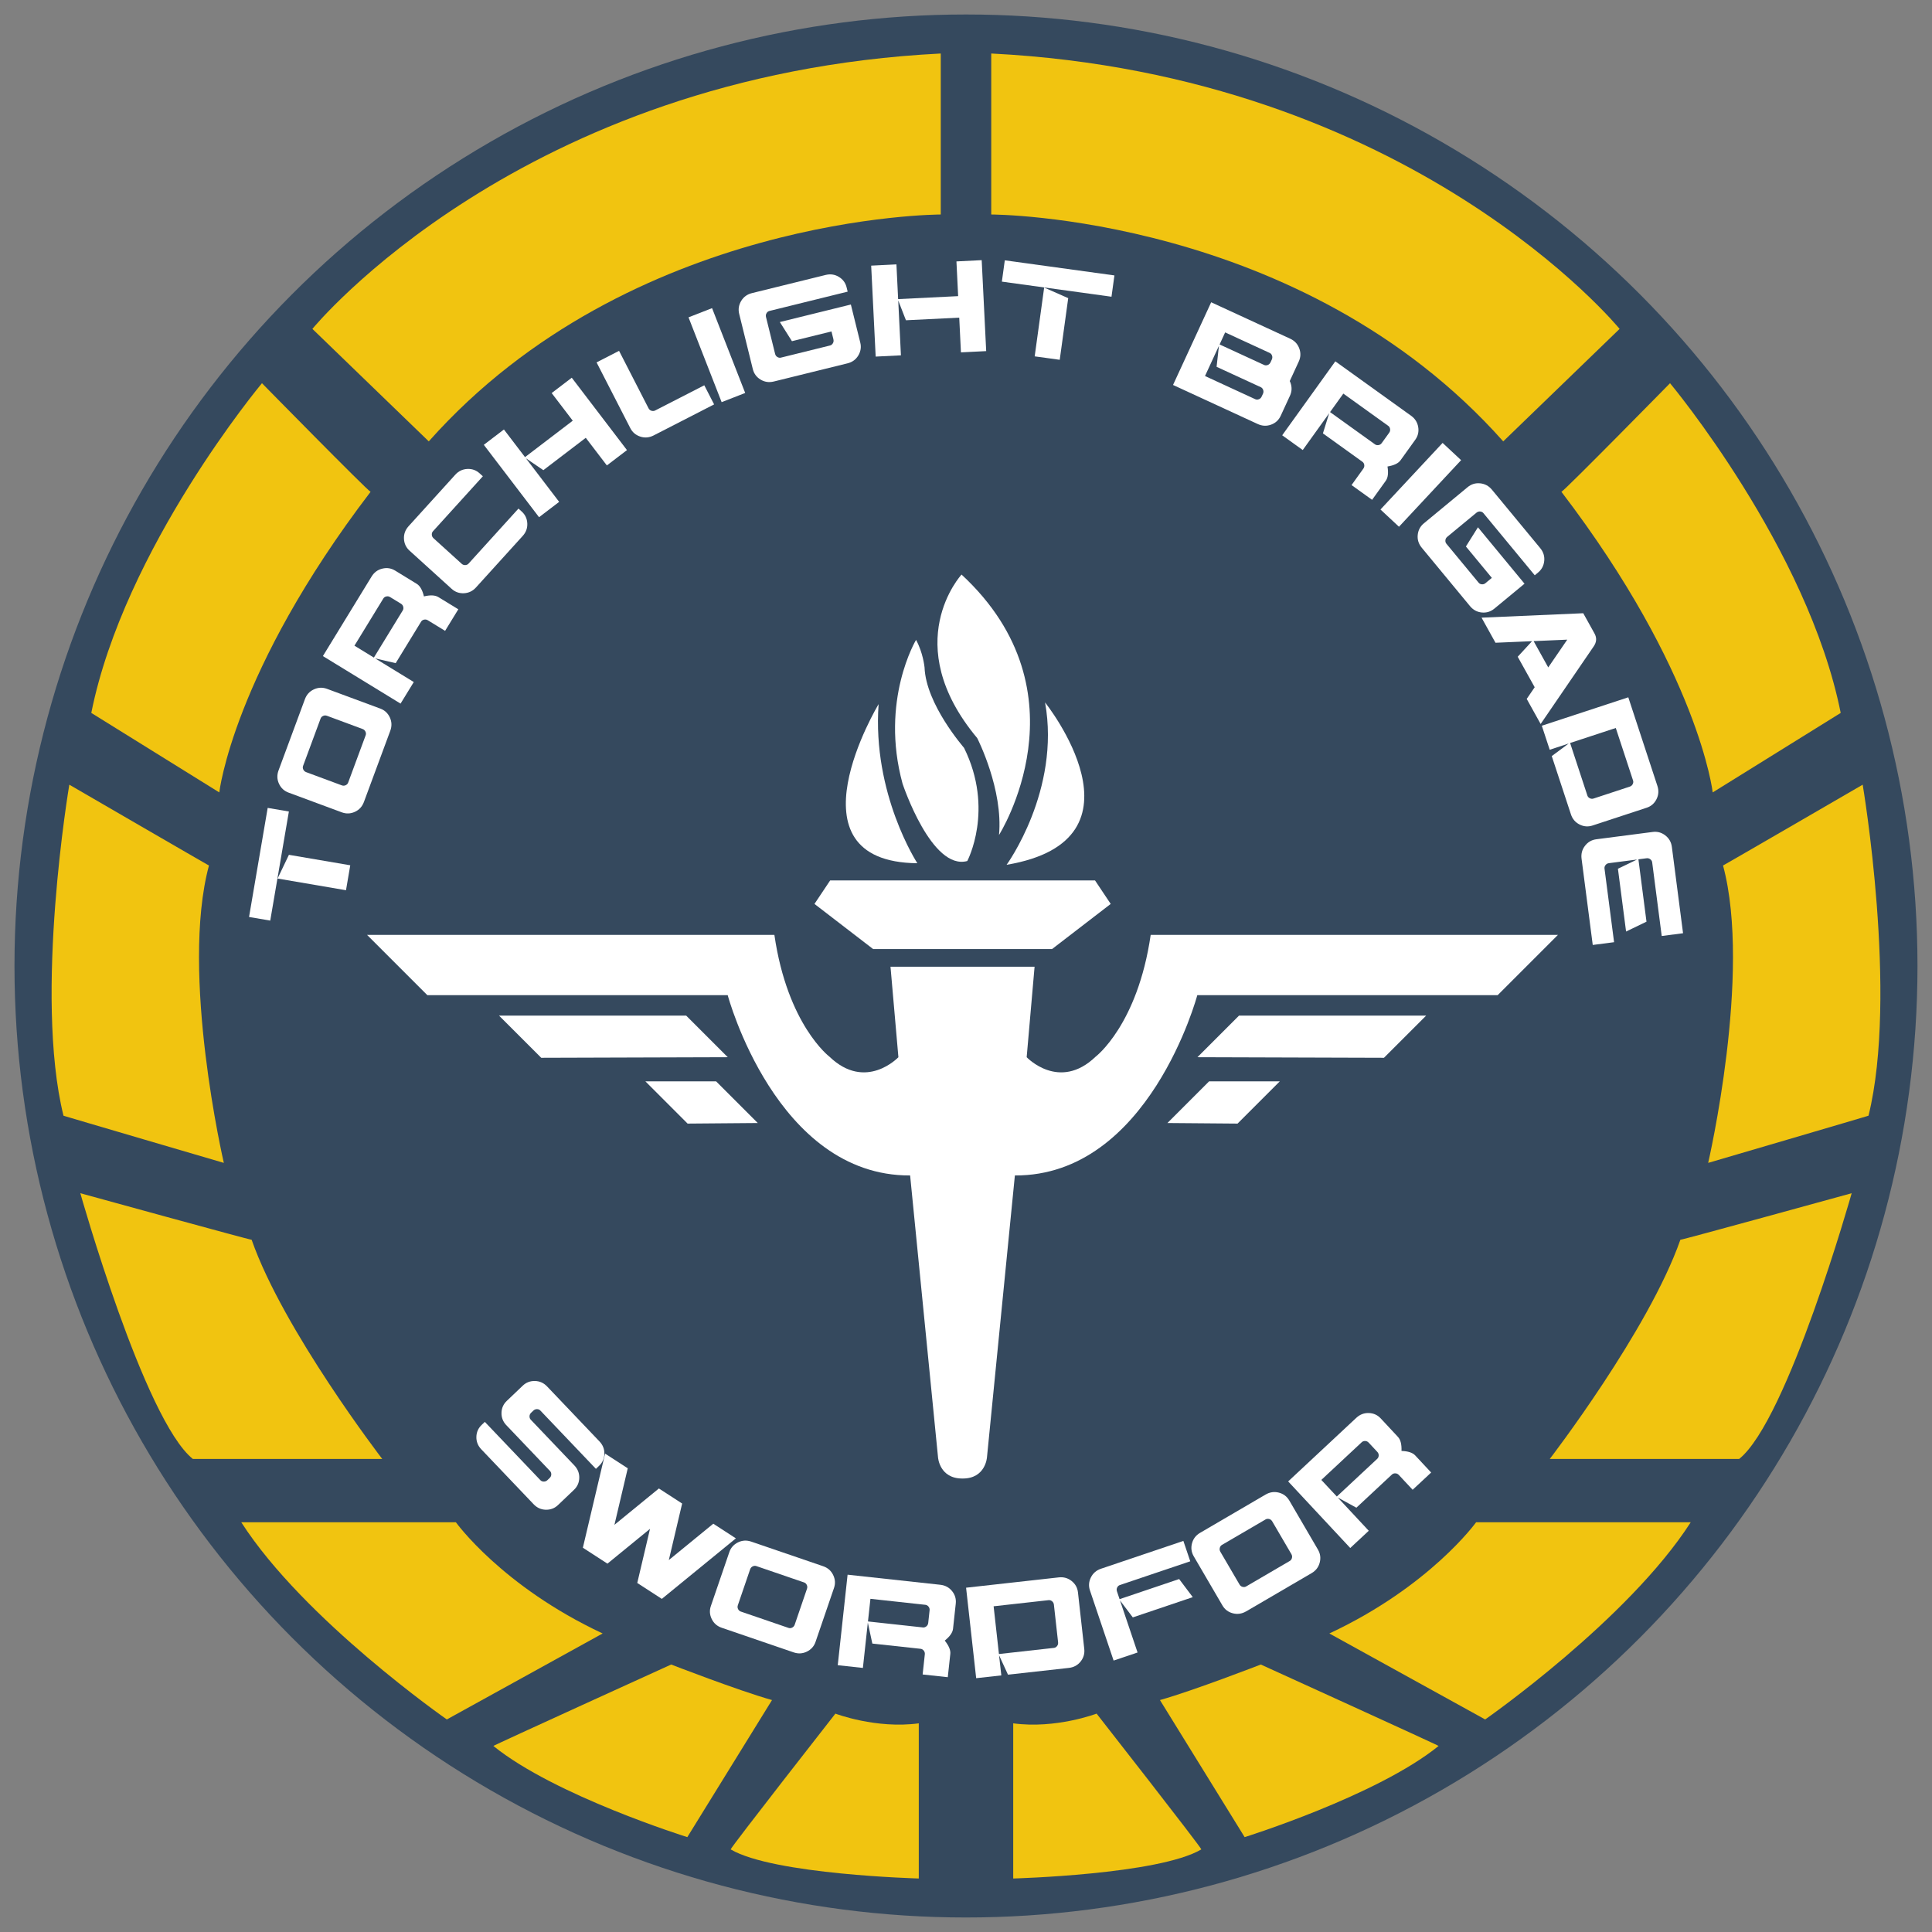 <?xml version="1.0" encoding="UTF-8"?><svg id="Capa_1" xmlns="http://www.w3.org/2000/svg" viewBox="0 0 566.93 566.93"><rect x="0" y="0" width="566.93" height="566.93" fill="#808080" stroke="none"/><defs><style>.cls-1{fill:#35495e;}.cls-1,.cls-2,.cls-3{stroke-width:0px;}.cls-2{fill:#f1c410;}.cls-3{fill:#fff;}</style></defs><circle class="cls-1" cx="283.46" cy="283.46" r="279.21"/><circle class="cls-1" cx="283.46" cy="283.46" r="212.66"/><path class="cls-2" d="M290.87,15.7v47.24s91.06,0,150.24,66.58l34.15-33.01S414.37,21.96,290.87,15.7Z"/><path class="cls-2" d="M490.06,112.45s40.41,48.37,50.08,96.75l-37.56,23.33s-3.98-35.28-44.39-88.21c1.14-.57,31.87-31.87,31.87-31.87Z"/><path class="cls-2" d="M297.32,505.7v45.53s42.68-1.14,55.2-8.54c0-.57-30.73-39.84-30.73-39.84,0,0-11.95,4.55-24.47,2.85Z"/><path class="cls-2" d="M340.38,498.87l24.85,40.22s38.89-12.14,56.91-26.75c.38,0-52.17-23.9-52.17-23.9,0,0-19.54,7.59-29.59,10.43Z"/><path class="cls-2" d="M390.09,479.33l45.72,25.23s41.92-29.21,60.32-57.86h-62.98s-13.47,18.78-43.06,32.63Z"/><path class="cls-2" d="M454.77,428.11s29.02-37.75,38.32-64.31c0,.19,50.27-13.66,50.27-13.66,0,0-18.78,66.58-33.01,77.97h-55.58Z"/><path class="cls-2" d="M501.25,341.23s12.9-55.58,4.36-87.26c-.19.19,40.98-23.71,40.98-23.71,0,0,10.45,61.67,1.71,97.13.19,0-47.05,13.85-47.05,13.85Z"/><path class="cls-2" d="M276.06,15.7v47.24s-91.06,0-150.24,66.58l-34.15-33.01S152.56,21.96,276.06,15.7Z"/><path class="cls-2" d="M76.87,112.45s-40.41,48.37-50.08,96.75l37.56,23.33s3.98-35.28,44.39-88.21c-1.14-.57-31.87-31.87-31.87-31.87Z"/><path class="cls-2" d="M269.61,505.7v45.53s-42.68-1.14-55.2-8.54c0-.57,30.73-39.84,30.73-39.84,0,0,11.95,4.55,24.47,2.85Z"/><path class="cls-2" d="M226.54,498.87l-24.85,40.22s-38.89-12.14-56.91-26.75c-.38,0,52.17-23.9,52.17-23.9,0,0,19.54,7.59,29.59,10.43Z"/><path class="cls-2" d="M176.84,479.33l-45.72,25.23s-41.92-29.21-60.32-57.86h62.98s13.47,18.78,43.06,32.63Z"/><path class="cls-2" d="M112.16,428.11s-29.02-37.75-38.32-64.31c0,.19-50.27-13.66-50.27-13.66,0,0,18.78,66.58,33.01,77.97h55.58Z"/><path class="cls-2" d="M65.68,341.23s-12.9-55.58-4.36-87.26c.19.19-40.98-23.71-40.98-23.71,0,0-10.45,61.67-1.71,97.13-.19,0,47.05,13.85,47.05,13.85Z"/><path class="cls-3" d="M73.08,269.08l5.47-32.01,6.22,1.06-5.47,32.01-6.22-1.06ZM81.45,257.8l3.33-6.96,18,3.07-1.25,7.32-20.08-3.43Z"/><path class="cls-3" d="M106.79,235.33c-.5,1.35-1.38,2.31-2.64,2.89s-2.54.63-3.83.16l-15.66-5.8c-1.29-.48-2.22-1.35-2.8-2.61-.58-1.26-.62-2.57-.12-3.91l7.73-20.88c.5-1.35,1.38-2.31,2.64-2.89,1.26-.58,2.54-.63,3.83-.16l15.66,5.8c1.29.48,2.22,1.35,2.8,2.61.58,1.26.62,2.57.12,3.91l-7.73,20.88ZM88.93,224.76c-.12.34-.1.69.07,1.05.17.37.45.62.84.77l10.44,3.87c.39.15.77.14,1.14-.03.37-.17.61-.42.74-.76l5.15-13.92c.12-.34.1-.69-.07-1.05-.17-.37-.45-.62-.84-.77l-10.44-3.87c-.39-.15-.77-.14-1.14.03-.37.17-.61.42-.74.76l-5.15,13.92Z"/><path class="cls-3" d="M110.04,193.17l11.38,6.97-3.88,6.33-22.79-13.95,14.29-23.34c.75-1.22,1.8-2,3.15-2.32,1.35-.33,2.61-.13,3.78.59l6.33,3.88c.95.58,1.65,1.81,2.1,3.68,1.87-.45,3.28-.38,4.23.2l5.86,3.58-3.88,6.33-5.06-3.1c-.36-.22-.73-.28-1.12-.19-.39.09-.68.29-.87.6l-7.45,12.17-6.08-1.41ZM109.71,192.97l8.48-13.85c.19-.31.23-.65.14-1.05-.09-.39-.32-.7-.68-.92l-3.17-1.94c-.36-.22-.73-.28-1.12-.19-.39.09-.68.29-.87.6l-8.48,13.85,5.7,3.49Z"/><path class="cls-3" d="M135.46,165.43c.31.28.67.41,1.07.39.4-.02.72-.16.96-.43l14.65-16.15.96.87c1.02.92,1.56,2.08,1.63,3.47.07,1.39-.38,2.62-1.34,3.68l-13.71,15.12c-.96,1.06-2.14,1.63-3.53,1.7-1.39.07-2.59-.36-3.61-1.28l-12.37-11.22c-1.02-.92-1.56-2.08-1.63-3.47-.07-1.39.38-2.61,1.34-3.68l13.71-15.12c.96-1.06,2.14-1.63,3.53-1.7s2.59.36,3.61,1.28l.96.87-14.65,16.15c-.24.27-.35.6-.33,1,.02.4.19.74.5,1.03l8.25,7.48Z"/><path class="cls-3" d="M154.3,134.45l9.78,12.82-5.9,4.5-16.21-21.24,5.9-4.5,6.19,8.11,14.01-10.69-6.19-8.11,5.9-4.5,16.2,21.24-5.9,4.5-6.19-8.11-12.45,9.5-5.15-3.51Z"/><path class="cls-3" d="M191.17,120.53c.38.12.73.1,1.05-.06l14.45-7.41,2.88,5.61-17.75,9.11c-1.28.65-2.58.77-3.9.34-1.32-.43-2.3-1.25-2.93-2.47l-9.91-19.31,6.6-3.39,8.64,16.84c.19.37.48.62.86.75Z"/><path class="cls-3" d="M202.04,93.12l6.91-2.7,9.72,24.89-6.91,2.7-9.72-24.89Z"/><path class="cls-3" d="M244.57,99.6l-.58-2.34-11.6,2.86-3.55-5.62,20.84-5.14,2.76,11.17c.33,1.33.13,2.6-.58,3.79-.72,1.19-1.77,1.96-3.17,2.3l-21.62,5.33c-1.39.34-2.68.16-3.88-.56-1.19-.72-1.95-1.75-2.28-3.08l-4-16.21c-.33-1.33-.13-2.59.58-3.79.72-1.19,1.78-1.96,3.17-2.3l21.62-5.33c1.39-.34,2.68-.16,3.87.56,1.19.72,1.95,1.74,2.28,3.08l.31,1.26-22.97,5.67c-.35.09-.63.3-.83.65-.21.34-.26.72-.16,1.13l2.67,10.81c.1.41.32.72.67.92.34.21.69.27,1.04.18l14.41-3.56c.35-.09.63-.3.83-.65.21-.34.26-.72.16-1.13Z"/><path class="cls-3" d="M263.58,88.17l.79,16.1-7.41.37-1.32-26.69,7.41-.37.5,10.19,17.61-.87-.5-10.19,7.41-.37,1.32,26.69-7.41.37-.5-10.19-15.64.77-2.26-5.81Z"/><path class="cls-3" d="M294.85,76.39l32.17,4.43-.86,6.25-32.17-4.43.86-6.25ZM306.4,84.38l7.06,3.11-2.49,18.09-7.35-1.01,2.78-20.18Z"/><path class="cls-3" d="M344.22,112.96l11.19-24.26,23.17,10.68c1.3.6,2.2,1.55,2.68,2.86.48,1.3.43,2.58-.14,3.83l-2.65,5.75c.05.1.11.26.2.46.48,1.31.44,2.59-.14,3.84l-2.72,5.9c-.58,1.25-1.51,2.11-2.82,2.59-1.3.48-2.61.42-3.91-.18l-24.85-11.46ZM357.71,101.43l-4.11,8.91,14.74,6.8c.33.15.68.16,1.05.02.38-.14.66-.4.83-.78l.39-.84c.18-.38.19-.76.05-1.14-.14-.38-.37-.64-.7-.79l-12.96-5.97.69-6.2ZM357.87,101.07l13.06,6.02c.33.15.68.16,1.06.02.38-.14.65-.4.83-.78l.39-.84c.17-.38.19-.76.06-1.14-.14-.38-.37-.64-.7-.79l-13.06-6.02-1.63,3.54Z"/><path class="cls-3" d="M390.06,121.23l-7.78,10.83-6.03-4.33,15.59-21.7,22.23,15.97c1.17.84,1.86,1.94,2.09,3.31.23,1.37-.06,2.62-.86,3.73l-4.33,6.03c-.65.9-1.93,1.51-3.82,1.82.31,1.9.14,3.3-.51,4.2l-4.01,5.58-6.03-4.33,3.46-4.82c.25-.34.33-.71.27-1.11-.07-.4-.24-.7-.54-.91l-11.59-8.33,1.85-5.95ZM390.29,120.92l13.19,9.47c.29.21.64.28,1.03.22.4-.06.72-.27.96-.61l2.17-3.01c.25-.34.33-.71.27-1.11-.06-.4-.24-.7-.53-.91l-13.19-9.47-3.9,5.43Z"/><path class="cls-3" d="M423.32,129.97l5.43,5.06-18.23,19.54-5.43-5.06,18.23-19.54Z"/><path class="cls-3" d="M435.91,171.11l1.86-1.54-7.61-9.21,3.53-5.63,13.67,16.55-8.87,7.33c-1.06.87-2.28,1.25-3.67,1.12-1.38-.13-2.53-.75-3.45-1.86l-14.18-17.16c-.91-1.11-1.31-2.35-1.17-3.74s.73-2.51,1.79-3.39l12.87-10.64c1.06-.87,2.28-1.25,3.66-1.11s2.53.75,3.45,1.86l14.18,17.16c.91,1.11,1.31,2.35,1.17,3.74s-.73,2.51-1.78,3.39l-1,.83-15.07-18.24c-.23-.28-.54-.43-.94-.47-.4-.04-.76.08-1.09.34l-8.58,7.09c-.32.27-.51.6-.54,1-.04.4.06.74.29,1.02l9.46,11.44c.23.28.54.43.94.47.4.04.76-.08,1.09-.35Z"/><path class="cls-3" d="M449.56,188.15l-10.72.46-4.09-7.36,29.84-1.3,3.31,5.95c.7,1.27.62,2.53-.25,3.79l-15.56,22.76-4.09-7.36,2.34-3.42-4.98-8.95,4.2-4.56ZM450.03,188.13l4.29,7.72,5.58-8.15-9.87.43Z"/><path class="cls-3" d="M460.37,218.16l-5.62,1.85-2.32-7.05,25.38-8.34,8.54,26c.45,1.36.36,2.67-.27,3.91-.63,1.24-1.59,2.08-2.9,2.5l-15.86,5.21c-1.3.43-2.58.33-3.82-.3-1.24-.63-2.09-1.62-2.53-2.99l-5.62-17.08,5.01-3.72ZM460.74,218.04l5.07,15.42c.11.34.35.6.71.78.36.18.74.21,1.14.07l10.58-3.48c.4-.13.69-.38.87-.74.18-.36.21-.71.1-1.05l-5.07-15.42-13.4,4.4Z"/><path class="cls-3" d="M480.78,252.17l2.37,18.29-5.99,2.89-2.39-18.42,5.62-2.71-8.26,1.07c-.42.05-.75.24-1,.56-.25.32-.34.66-.3,1.01l2.81,21.62-6.26.81-3.28-25.3c-.18-1.42.15-2.69,1-3.79.85-1.1,1.95-1.74,3.32-1.92l16.56-2.15c1.36-.18,2.59.16,3.69,1.01,1.1.85,1.75,1.98,1.93,3.41l3.28,25.3-6.26.81-2.8-21.62c-.05-.36-.23-.66-.55-.9-.32-.25-.69-.34-1.1-.29l-2.39.31Z"/><path class="cls-3" d="M148.6,418.24c-.99-1.04-1.47-2.25-1.44-3.64.03-1.39.55-2.56,1.54-3.51l4.7-4.48c.99-.95,2.19-1.4,3.58-1.37,1.39.03,2.58.57,3.57,1.61l15.36,16.12c.99,1.04,1.47,2.25,1.44,3.64-.03,1.39-.55,2.56-1.54,3.51l-.94.9-16.32-17.12c-.25-.26-.57-.39-.97-.4-.4,0-.76.13-1.06.42l-.67.64c-.3.29-.46.64-.47,1.04,0,.4.11.73.36.99l12.8,13.43c.99,1.04,1.47,2.25,1.44,3.64-.03,1.39-.55,2.56-1.54,3.51l-4.7,4.48c-.99.95-2.19,1.4-3.58,1.37-1.39-.03-2.58-.57-3.57-1.61l-15.36-16.12c-.99-1.04-1.47-2.25-1.44-3.64s.55-2.56,1.54-3.51l.94-.9,16.32,17.12c.25.26.57.39.98.4.4,0,.76-.13,1.06-.42l.67-.64c.3-.29.46-.64.47-1.04,0-.4-.11-.73-.36-.99l-12.8-13.43Z"/><path class="cls-3" d="M171.04,454.16l6.52-27.61,6.65,4.31-3.91,16.59,13.05-10.67,6.82,4.42-3.91,16.59,13.05-10.67,6.63,4.3-21.73,17.76-7.21-4.67,3.74-15.88-12.49,10.21-7.21-4.67Z"/><path class="cls-3" d="M211.8,477.66c-1.36-.46-2.34-1.32-2.95-2.57-.61-1.25-.7-2.52-.25-3.82l5.41-15.8c.44-1.3,1.29-2.25,2.54-2.87,1.25-.61,2.55-.69,3.91-.22l21.07,7.21c1.36.46,2.34,1.32,2.95,2.57.61,1.25.7,2.52.25,3.82l-5.41,15.8c-.44,1.3-1.29,2.25-2.54,2.87-1.25.61-2.55.69-3.91.22l-21.07-7.21ZM221.92,459.55c-.34-.12-.69-.08-1.05.09-.36.18-.61.46-.75.86l-3.6,10.53c-.14.4-.12.78.06,1.14.18.36.44.6.78.72l14.04,4.81c.34.12.69.09,1.05-.09s.61-.46.75-.86l3.6-10.53c.14-.4.12-.78-.06-1.14-.18-.36-.43-.6-.77-.72l-14.04-4.81Z"/><path class="cls-3" d="M254.65,476.18l-1.44,13.26-7.38-.8,2.89-26.56,27.21,2.96c1.43.16,2.58.78,3.45,1.86.87,1.08,1.23,2.31,1.08,3.67l-.8,7.38c-.12,1.11-.93,2.26-2.43,3.47,1.2,1.5,1.75,2.8,1.63,3.91l-.74,6.83-7.38-.8.64-5.9c.05-.42-.06-.78-.31-1.1-.25-.31-.56-.49-.91-.53l-14.18-1.54-1.31-6.1ZM254.69,475.8l16.14,1.76c.36.04.69-.07,1.01-.32.31-.25.49-.59.54-1l.4-3.69c.05-.42-.06-.78-.31-1.1-.25-.31-.56-.49-.91-.53l-16.14-1.76-.72,6.64Z"/><path class="cls-3" d="M293.17,485.75l.66,5.88-7.38.82-2.96-26.55,27.2-3.03c1.43-.16,2.68.2,3.77,1.06,1.09.87,1.71,1.98,1.86,3.35l1.85,16.6c.15,1.36-.21,2.59-1.07,3.68-.87,1.09-2.02,1.71-3.44,1.87l-17.87,1.99-2.61-5.66ZM293.13,485.36l16.14-1.8c.36-.04.66-.22.91-.53.25-.31.35-.68.31-1.1l-1.23-11.06c-.05-.42-.23-.75-.54-1-.31-.25-.65-.36-1.01-.32l-16.14,1.8,1.56,14.01Z"/><path class="cls-3" d="M328.53,469.26l17.48-5.9,4,5.31-17.6,5.94-3.76-4.98,5.16,15.28-7.03,2.37-6.94-20.57c-.44-1.3-.35-2.57.27-3.82.62-1.25,1.61-2.1,2.97-2.56l24.17-8.16,2.02,5.98-20.66,6.97c-.34.12-.6.35-.78.71-.18.36-.2.74-.07,1.14l.77,2.28Z"/><path class="cls-3" d="M365.65,472.85c-1.24.72-2.53.91-3.88.56-1.35-.35-2.37-1.12-3.06-2.31l-8.42-14.42c-.69-1.19-.86-2.45-.51-3.79s1.15-2.38,2.39-3.1l19.22-11.23c1.24-.72,2.53-.91,3.88-.56,1.34.35,2.36,1.12,3.06,2.31l8.42,14.42c.69,1.19.86,2.45.51,3.8-.35,1.34-1.15,2.38-2.39,3.1l-19.22,11.23ZM358.56,453.35c-.31.18-.52.47-.62.86-.1.39-.05.77.16,1.13l5.62,9.61c.21.36.51.6.9.7.39.1.74.06,1.05-.12l12.82-7.49c.31-.18.52-.47.62-.86.1-.39.05-.76-.16-1.13l-5.62-9.61c-.21-.36-.51-.6-.9-.7-.39-.1-.74-.06-1.05.12l-12.82,7.49Z"/><path class="cls-3" d="M392.55,439.43l9.1,9.76-5.43,5.06-18.22-19.54,20.01-18.67c1.05-.98,2.27-1.44,3.66-1.4,1.39.05,2.55.57,3.49,1.58l5.06,5.43c.76.81,1.11,2.18,1.04,4.11,1.92.07,3.26.51,4.02,1.32l4.68,5.02-5.43,5.06-4.05-4.34c-.29-.31-.63-.47-1.03-.48-.4-.01-.73.1-1,.35l-10.43,9.73-5.47-2.99ZM392.28,439.14l11.87-11.07c.26-.25.4-.57.42-.97.01-.4-.12-.76-.41-1.06l-2.53-2.71c-.29-.31-.63-.47-1.03-.48-.4-.01-.73.1-1,.35l-11.87,11.07,4.56,4.88Z"/><path class="cls-3" d="M337.66,274.34c-3.84,26.43-16.15,35.73-16.15,35.73-10.69,10.27-20.24.16-20.24.16l2.32-26.56h-42.28l2.32,26.56s-9.55,10.11-20.24-.16c0,0-12.31-9.3-16.15-35.73h-119.52l17.68,17.68h88.14s14.18,53.09,53.53,52.91l8.19,82.72s.39,6.25,7.18,6.21c6.78.05,7.18-6.21,7.18-6.21l8.19-82.72c39.36.17,53.53-52.91,53.53-52.91h88.14l17.68-17.68h-119.52Z"/><polygon class="cls-3" points="351.37 310.23 406.11 310.4 418.5 298.02 363.58 298.02 351.37 310.23"/><polygon class="cls-3" points="342.57 329.54 363.15 329.71 375.54 317.32 354.79 317.32 342.57 329.54"/><polygon class="cls-3" points="282.46 278.49 308.72 278.49 325.93 265.25 321.33 258.36 282.46 258.36 243.6 258.36 239 265.25 256.21 278.49 282.46 278.49"/><polygon class="cls-3" points="201.35 298.02 146.43 298.02 158.82 310.4 213.56 310.23 201.35 298.02"/><polygon class="cls-3" points="189.39 317.32 201.77 329.71 222.36 329.54 210.14 317.32 189.39 317.32"/><path class="cls-3" d="M269.19,253.31s-13.28-20.28-11.37-46.69c0,0-27.91,46.31,11.37,46.69Z"/><path class="cls-3" d="M283.84,252.66s8.02-15.07-.95-33.21c-.09-.15-11.2-12.79-11.59-23.63-.04-.28-.44-4.27-2.49-8.05,0,0-10.65,17.72-3.96,42.2.12.34,8.55,25.55,18.99,22.69Z"/><path class="cls-3" d="M293.14,245.04s26.52-41.7-10.98-76.44c0,0-18.64,20.16,4.59,47.98.16.29,7.66,15.13,6.4,28.46Z"/><path class="cls-3" d="M295.38,253.77c43.56-7.34,11.29-47.64,11.29-47.64,4.61,25.79-11.29,47.64-11.29,47.64Z"/></svg>